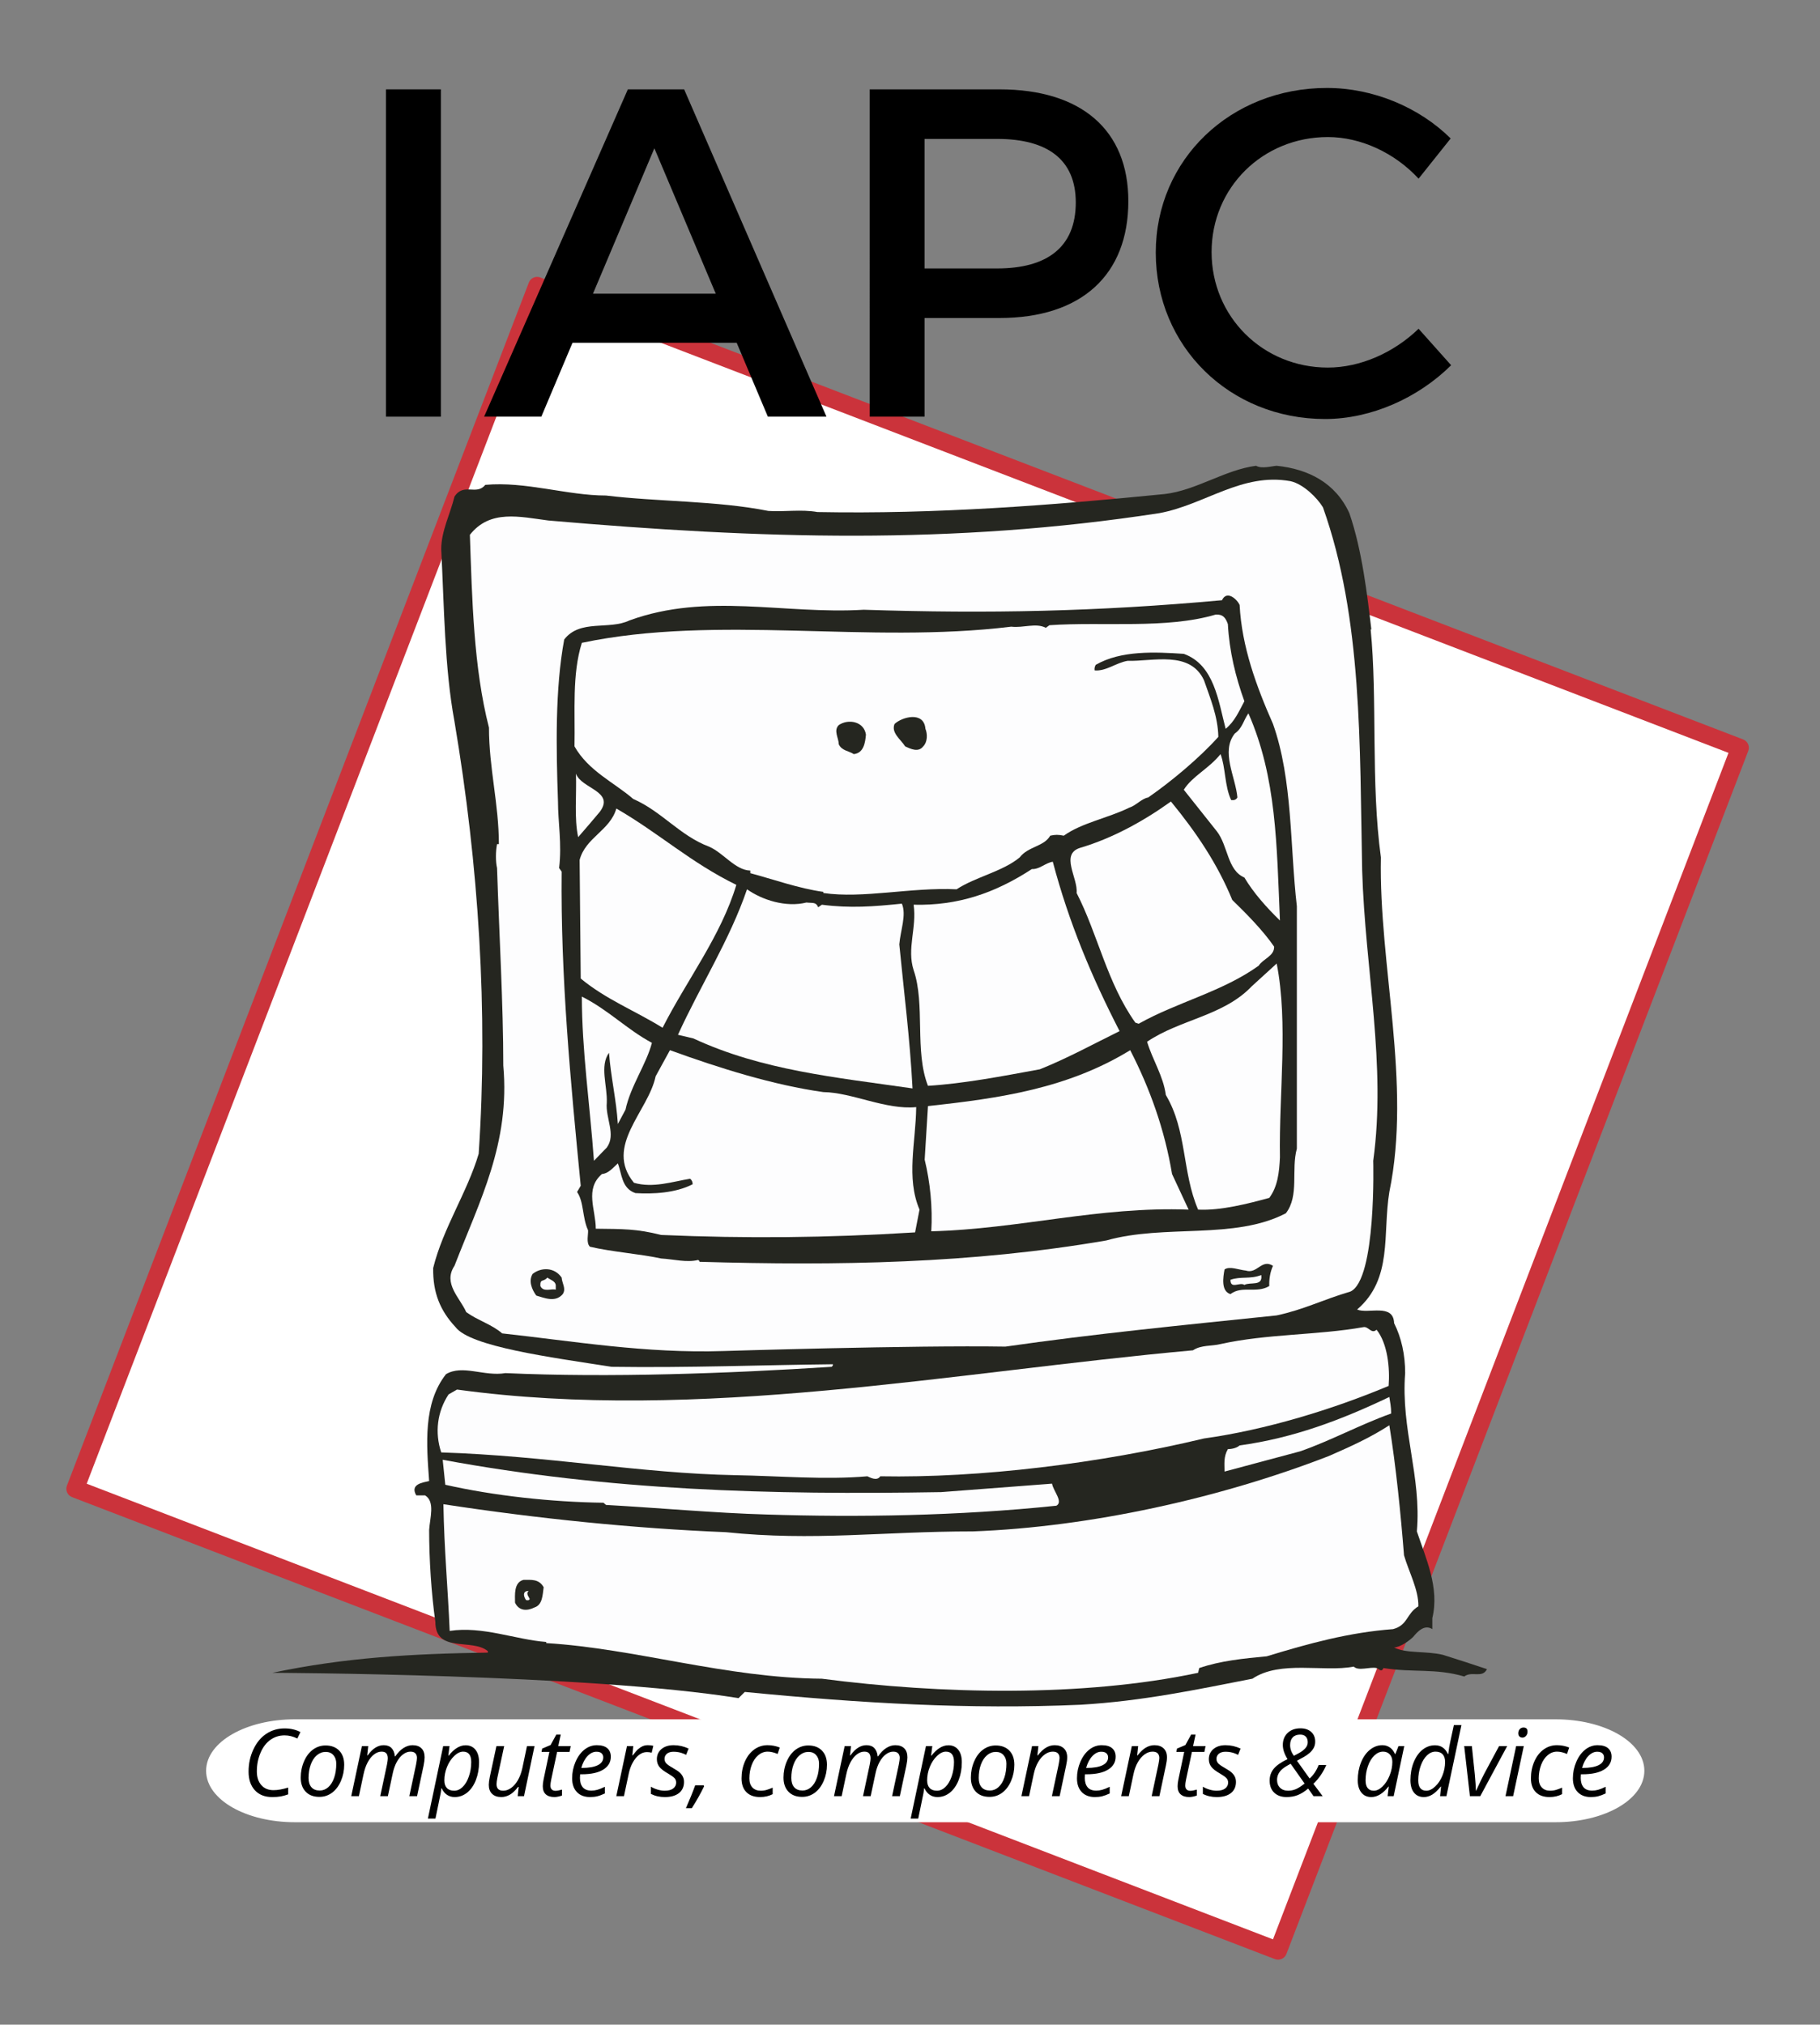<svg version="1.1" id="IAPCLogo_svg" xmlns="http://www.w3.org/2000/svg" xmlns:xlink="http://www.w3.org/1999/xlink" x="0px" y="0px" width="426.761px" height="474.647px" viewBox="0 0 426.761 474.647" enable-background="new 0 0 426.761 474.647" xml:space="preserve">

    <rect x="0" y="0" width="426.761" height="474.647" fill="#808080" stroke="none"/>

    <g id="IAPC_Logo_1_">

        <g id="backdrop">
            <polygon id="background" fill="#FFFFFF" points="125.951,66.987 407.993,175.294 299.691,457.337 17.637,349.029 "></polygon>
        </g>


        <g id="Red_Line">
            <defs style="fill: rgb(203, 51, 59);">
                <rect id="SVGID_1_" x="-76.381" y="-125.099" width="622" height="671.032"></rect>
            </defs>
            <clipPath id="SVGID_2_" style="fill: rgb(203, 51, 59);">k
                <use xlink:href="#SVGID_1_" overflow="visible"></use>
            </clipPath>

            <path clip-path="url(#SVGID_2_)" fill="#CB333B" d="M299.691,459.421c-0.254,0-0.507-0.047-0.746-0.139L16.891,350.975
                c-0.515-0.198-0.931-0.593-1.155-1.097c-0.226-0.506-0.242-1.079-0.043-1.594L124.006,66.24c0.411-1.074,1.618-1.61,2.692-1.198
                L408.739,173.35c1.076,0.412,1.612,1.619,1.2,2.693L301.636,458.085c-0.195,0.516-0.592,0.932-1.099,1.156
                C300.27,459.36,299.98,459.421,299.691,459.421 M20.33,347.833l278.165,106.815l106.808-278.153L127.148,69.678L20.33,347.833z" style="fill: rgb(203, 51, 59);"></path>
        </g>


        <g id="slogan">

            <g id="slogan_background">
                <path fill="#FFFFFF" d="M384.952,415.13c0,6.322-9.013,11.437-20.165,11.437H69.123c-11.131,0-20.17-5.115-20.17-11.437
                    c0-6.323,9.039-11.439,20.17-11.439h295.665C375.939,403.691,384.952,408.807,384.952,415.13"></path>
                <path fill="none" stroke="#FFFFFF" stroke-width="1.247" d="M384.952,415.13c0,6.322-9.013,11.437-20.165,11.437H69.123
                    c-11.131,0-20.17-5.115-20.17-11.437c0-6.323,9.039-11.439,20.17-11.439h295.665C375.939,403.691,384.952,408.807,384.952,415.13z"></path>
            </g>


            <g id="slogan_text">
                <path d="M66.737,406.831c-1.238,0-2.346,0.347-3.324,1.039c-0.979,0.691-1.754,1.707-2.327,3.045s-0.859,2.796-0.859,4.373
                    c0,1.334,0.347,2.399,1.041,3.195c0.693,0.795,1.649,1.194,2.865,1.194c0.989,0,2.135-0.203,3.437-0.611v1.596
                    c-0.612,0.221-1.195,0.383-1.75,0.482c-0.555,0.1-1.224,0.148-2.006,0.148c-1.722,0-3.074-0.533-4.056-1.6
                    c-0.982-1.067-1.473-2.521-1.473-4.362c0-1.863,0.375-3.595,1.125-5.197c0.751-1.603,1.759-2.824,3.026-3.666
                    c1.266-0.843,2.7-1.264,4.301-1.264c1.402,0,2.64,0.286,3.714,0.856l-0.736,1.51C68.733,407.077,67.741,406.831,66.737,406.831z"></path>
                <path d="M76.332,409.197c1.352,0,2.419,0.401,3.202,1.204s1.174,1.907,1.174,3.313c0,1.341-0.256,2.608-0.769,3.8
                    c-0.512,1.192-1.206,2.112-2.081,2.762c-0.875,0.648-1.864,0.973-2.967,0.973c-1.366,0-2.437-0.402-3.212-1.209
                    s-1.163-1.909-1.163-3.307c0-1.356,0.26-2.632,0.779-3.827c0.519-1.195,1.22-2.112,2.102-2.751S75.258,409.197,76.332,409.197z
                        M78.851,413.467c0-0.82-0.222-1.485-0.667-1.996c-0.445-0.51-1.047-0.766-1.809-0.766c-0.776,0-1.471,0.265-2.087,0.793
                    c-0.615,0.527-1.092,1.261-1.43,2.199c-0.338,0.938-0.507,1.982-0.507,3.131c0,0.936,0.226,1.658,0.678,2.168
                    c0.452,0.51,1.101,0.766,1.948,0.766c0.74,0,1.405-0.262,1.996-0.781c0.59-0.522,1.051-1.262,1.382-2.222
                    S78.851,414.703,78.851,413.467z"></path>
                <path d="M89.161,421.079l1.579-7.408c0.128-0.671,0.192-1.152,0.192-1.445c0-0.5-0.11-0.889-0.331-1.167s-0.598-0.417-1.131-0.417
                    c-0.598,0-1.179,0.214-1.745,0.642c-0.566,0.429-1.064,1.04-1.494,1.836c-0.431,0.796-0.763,1.754-0.998,2.874l-1.078,5.085h-1.793
                    l2.497-11.733h1.483l-0.235,2.173h0.107c0.619-0.849,1.236-1.459,1.852-1.83s1.25-0.557,1.905-0.557
                    c0.804,0,1.423,0.232,1.857,0.696c0.434,0.464,0.69,1.109,0.769,1.938h0.085c0.612-0.893,1.263-1.555,1.953-1.986
                    s1.388-0.647,2.092-0.647c0.904,0,1.603,0.243,2.097,0.728c0.495,0.485,0.742,1.192,0.742,2.12c0,0.485-0.078,1.12-0.235,1.905
                    l-1.537,7.194H95.98l1.58-7.408c0.142-0.742,0.213-1.264,0.213-1.563c0-0.442-0.123-0.797-0.368-1.064s-0.631-0.401-1.158-0.401
                    c-0.577,0-1.146,0.207-1.708,0.62c-0.563,0.414-1.055,1.001-1.479,1.762c-0.423,0.76-0.745,1.66-0.966,2.702l-1.142,5.353H89.161z"></path>
                <path d="M106.609,421.292c-0.69,0-1.295-0.178-1.814-0.535c-0.519-0.355-0.921-0.855-1.206-1.498h-0.107l-0.042,0.406
                    c-0.021,0.18-0.059,0.43-0.112,0.75s-0.461,2.297-1.222,5.93h-1.771l3.586-16.999h1.483l-0.277,2.237h0.085
                    c1.273-1.62,2.597-2.43,3.97-2.43c0.975,0,1.743,0.348,2.305,1.044c0.562,0.695,0.843,1.672,0.843,2.928
                    c0,1.513-0.246,2.9-0.737,4.164c-0.491,1.263-1.17,2.247-2.038,2.95C108.687,420.94,107.705,421.292,106.609,421.292z
                        M108.595,410.642c-0.683,0-1.379,0.339-2.087,1.017s-1.27,1.53-1.686,2.559c-0.416,1.027-0.625,2.08-0.625,3.157
                    c0,0.785,0.198,1.386,0.592,1.804c0.395,0.418,0.966,0.627,1.713,0.627c0.704,0,1.36-0.289,1.969-0.867
                    c0.608-0.579,1.098-1.401,1.468-2.468c0.37-1.066,0.555-2.199,0.555-3.398C110.494,411.452,109.861,410.642,108.595,410.642z"></path>
                <path d="M118.221,409.346l-1.601,7.439c-0.128,0.636-0.192,1.132-0.192,1.488c0,1.02,0.523,1.532,1.569,1.532
                    c0.626,0,1.241-0.215,1.846-0.643c0.604-0.43,1.138-1.042,1.601-1.841c0.462-0.8,0.815-1.763,1.057-2.891l1.067-5.085h1.771
                    l-2.465,11.733h-1.483l0.235-2.174h-0.128c-0.698,0.893-1.363,1.514-1.996,1.863s-1.288,0.523-1.963,0.523
                    c-0.911,0-1.626-0.248-2.146-0.744c-0.519-0.494-0.779-1.203-0.779-2.124c0-0.442,0.078-1.057,0.235-1.842l1.558-7.236H118.221z"></path>
                <path d="M130.239,419.827c0.391,0,0.903-0.094,1.537-0.279v1.381c-0.242,0.1-0.541,0.186-0.896,0.258
                    c-0.356,0.07-0.64,0.105-0.854,0.105c-0.889,0-1.57-0.211-2.043-0.637c-0.473-0.424-0.71-1.057-0.71-1.9
                    c0-0.47,0.064-1.005,0.192-1.605l1.355-6.444h-1.836l0.149-0.781l1.975-0.835l1.334-2.44h1.046l-0.587,2.697h2.924l-0.278,1.359
                    h-2.914l-1.376,6.466c-0.128,0.621-0.192,1.092-0.192,1.413c0,0.399,0.103,0.706,0.31,0.92S129.869,419.827,130.239,419.827z"></path>
                <path d="M138.36,421.292c-1.31,0-2.337-0.389-3.084-1.166s-1.121-1.855-1.121-3.233c0-1.342,0.265-2.628,0.795-3.859
                    c0.53-1.23,1.233-2.188,2.108-2.874c0.875-0.685,1.839-1.027,2.892-1.027c1.089,0,1.907,0.237,2.455,0.712
                    c0.547,0.475,0.822,1.137,0.822,1.985c0,1.285-0.591,2.293-1.772,3.024s-2.871,1.097-5.069,1.097h-0.352l-0.043,0.856
                    c0,0.936,0.219,1.665,0.657,2.19c0.438,0.523,1.115,0.787,2.033,0.787c0.448,0,0.909-0.064,1.382-0.193s1.062-0.363,1.766-0.707
                    v1.563c-0.669,0.314-1.259,0.535-1.771,0.658C139.545,421.229,138.979,421.292,138.36,421.292z M139.844,410.664
                    c-0.733,0-1.421,0.335-2.065,1.006c-0.644,0.671-1.136,1.603-1.478,2.794h0.128c1.622,0,2.865-0.213,3.73-0.637
                    c0.864-0.425,1.296-1.04,1.296-1.847c0-0.378-0.13-0.692-0.39-0.942S140.398,410.664,139.844,410.664z"></path>
                <path d="M151.914,409.132c0.491,0,0.917,0.05,1.28,0.149l-0.384,1.606c-0.377-0.093-0.751-0.14-1.121-0.14
                    c-0.648,0-1.254,0.214-1.82,0.643c-0.566,0.428-1.06,1.022-1.483,1.782s-0.735,1.604-0.934,2.531l-1.142,5.375h-1.793l2.497-11.733
                    h1.483l-0.235,2.173h0.107c0.512-0.678,0.936-1.164,1.27-1.461c0.334-0.296,0.685-0.524,1.051-0.685
                    C151.058,409.212,151.466,409.132,151.914,409.132z"></path>
                <path d="M160.388,417.75c0,1.113-0.393,1.982-1.179,2.607s-1.895,0.936-3.325,0.936c-1.202,0-2.288-0.246-3.255-0.738v-1.691
                    c0.498,0.301,1.035,0.531,1.611,0.695c0.577,0.166,1.11,0.248,1.601,0.248c0.896,0,1.572-0.18,2.028-0.535
                    c0.455-0.357,0.683-0.815,0.683-1.372c0-0.406-0.125-0.749-0.374-1.027c-0.25-0.278-0.787-0.66-1.612-1.146
                    c-0.925-0.521-1.58-1.031-1.964-1.53c-0.384-0.5-0.576-1.092-0.576-1.777c0-0.984,0.359-1.778,1.078-2.382
                    c0.718-0.603,1.665-0.904,2.839-0.904c1.216,0,2.391,0.264,3.522,0.792l-0.577,1.467l-0.598-0.268
                    c-0.719-0.307-1.501-0.46-2.348-0.46c-0.662,0-1.181,0.154-1.558,0.465c-0.377,0.311-0.566,0.712-0.566,1.204
                    c0,0.4,0.126,0.743,0.379,1.028s0.774,0.652,1.563,1.103c0.761,0.428,1.308,0.796,1.638,1.103c0.331,0.307,0.578,0.637,0.742,0.99
                    S160.388,417.307,160.388,417.75z"></path>
                <path d="M165.009,418.531l0.085,0.246c-0.804,1.678-1.765,3.387-2.881,5.129h-1.377c0.896-2.041,1.623-3.832,2.177-5.375H165.009z"></path>
                <path d="M178.232,421.292c-1.38,0-2.451-0.381-3.212-1.145c-0.762-0.764-1.142-1.841-1.142-3.233c0-1.427,0.263-2.744,0.79-3.95
                    c0.527-1.206,1.254-2.146,2.183-2.82c0.929-0.675,1.973-1.012,3.132-1.012c0.975,0,1.928,0.182,2.86,0.546l-0.501,1.51
                    c-0.854-0.364-1.633-0.546-2.337-0.546c-0.797,0-1.524,0.272-2.183,0.818s-1.174,1.306-1.547,2.28
                    c-0.374,0.974-0.561,2.032-0.561,3.174c0,0.913,0.237,1.624,0.71,2.129c0.473,0.508,1.126,0.762,1.958,0.762
                    c0.512,0,0.996-0.072,1.451-0.215c0.456-0.143,0.904-0.311,1.345-0.504v1.531C180.295,421.067,179.313,421.292,178.232,421.292z"></path>
                <path d="M189.534,409.197c1.352,0,2.419,0.401,3.202,1.204s1.174,1.907,1.174,3.313c0,1.341-0.256,2.608-0.769,3.8
                    c-0.512,1.192-1.206,2.112-2.081,2.762c-0.875,0.648-1.864,0.973-2.967,0.973c-1.366,0-2.437-0.402-3.212-1.209
                    s-1.163-1.909-1.163-3.307c0-1.356,0.26-2.632,0.779-3.827c0.519-1.195,1.22-2.112,2.102-2.751S188.46,409.197,189.534,409.197z
                        M192.053,413.467c0-0.82-0.222-1.485-0.667-1.996c-0.445-0.51-1.047-0.766-1.809-0.766c-0.776,0-1.471,0.265-2.087,0.793
                    c-0.615,0.527-1.092,1.261-1.43,2.199c-0.338,0.938-0.507,1.982-0.507,3.131c0,0.936,0.226,1.658,0.678,2.168
                    c0.452,0.51,1.101,0.766,1.948,0.766c0.74,0,1.405-0.262,1.996-0.781c0.59-0.522,1.051-1.262,1.382-2.222
                    S192.053,414.703,192.053,413.467z"></path>
                <path d="M202.363,421.079l1.579-7.408c0.128-0.671,0.192-1.152,0.192-1.445c0-0.5-0.11-0.889-0.331-1.167s-0.598-0.417-1.131-0.417
                    c-0.598,0-1.179,0.214-1.745,0.642c-0.566,0.429-1.064,1.04-1.494,1.836c-0.431,0.796-0.763,1.754-0.998,2.874l-1.078,5.085h-1.793
                    l2.497-11.733h1.483l-0.235,2.173h0.107c0.619-0.849,1.236-1.459,1.852-1.83s1.25-0.557,1.905-0.557
                    c0.804,0,1.423,0.232,1.857,0.696c0.434,0.464,0.69,1.109,0.769,1.938h0.085c0.612-0.893,1.263-1.555,1.953-1.986
                    s1.388-0.647,2.092-0.647c0.904,0,1.603,0.243,2.097,0.728c0.495,0.485,0.742,1.192,0.742,2.12c0,0.485-0.078,1.12-0.235,1.905
                    l-1.537,7.194h-1.814l1.58-7.408c0.142-0.742,0.213-1.264,0.213-1.563c0-0.442-0.123-0.797-0.368-1.064s-0.631-0.401-1.158-0.401
                    c-0.577,0-1.146,0.207-1.708,0.62c-0.563,0.414-1.055,1.001-1.479,1.762c-0.423,0.76-0.745,1.66-0.966,2.702l-1.142,5.353H202.363z"></path>
                <path d="M219.812,421.292c-0.69,0-1.295-0.178-1.814-0.535c-0.519-0.355-0.921-0.855-1.206-1.498h-0.107l-0.042,0.406
                    c-0.021,0.18-0.059,0.43-0.112,0.75s-0.461,2.297-1.222,5.93h-1.771l3.586-16.999h1.483l-0.277,2.237h0.085
                    c1.273-1.62,2.597-2.43,3.97-2.43c0.975,0,1.743,0.348,2.305,1.044c0.562,0.695,0.843,1.672,0.843,2.928
                    c0,1.513-0.246,2.9-0.737,4.164c-0.491,1.263-1.17,2.247-2.038,2.95C221.889,420.94,220.907,421.292,219.812,421.292z
                        M221.797,410.642c-0.683,0-1.379,0.339-2.087,1.017s-1.27,1.53-1.686,2.559c-0.416,1.027-0.625,2.08-0.625,3.157
                    c0,0.785,0.198,1.386,0.592,1.804c0.395,0.418,0.966,0.627,1.713,0.627c0.704,0,1.36-0.289,1.969-0.867
                    c0.608-0.579,1.098-1.401,1.468-2.468c0.37-1.066,0.555-2.199,0.555-3.398C223.696,411.452,223.063,410.642,221.797,410.642z"></path>
                <path d="M233.473,409.197c1.352,0,2.419,0.401,3.202,1.204c0.782,0.803,1.174,1.907,1.174,3.313c0,1.341-0.257,2.608-0.769,3.8
                    c-0.513,1.192-1.206,2.112-2.081,2.762c-0.875,0.648-1.864,0.973-2.967,0.973c-1.366,0-2.437-0.402-3.212-1.209
                    s-1.163-1.909-1.163-3.307c0-1.356,0.26-2.632,0.779-3.827c0.519-1.195,1.22-2.112,2.102-2.751S232.398,409.197,233.473,409.197z
                        M235.991,413.467c0-0.82-0.223-1.485-0.667-1.996c-0.445-0.51-1.047-0.766-1.809-0.766c-0.776,0-1.471,0.265-2.087,0.793
                    c-0.615,0.527-1.092,1.261-1.43,2.199c-0.338,0.938-0.507,1.982-0.507,3.131c0,0.936,0.226,1.658,0.678,2.168
                    c0.452,0.51,1.101,0.766,1.948,0.766c0.74,0,1.405-0.262,1.996-0.781c0.59-0.522,1.051-1.262,1.382-2.222
                    S235.991,414.703,235.991,413.467z"></path>
                <path d="M246.653,421.079l1.579-7.408c0.143-0.742,0.214-1.256,0.214-1.542c0-0.449-0.127-0.81-0.379-1.081
                    c-0.253-0.271-0.656-0.406-1.211-0.406c-0.634,0-1.251,0.214-1.853,0.642c-0.601,0.429-1.131,1.039-1.59,1.831
                    s-0.806,1.752-1.04,2.879l-1.078,5.085h-1.793L242,409.346h1.483l-0.234,2.173h0.106c0.683-0.87,1.343-1.485,1.979-1.846
                    s1.297-0.541,1.979-0.541c0.904,0,1.617,0.248,2.141,0.744c0.522,0.496,0.784,1.189,0.784,2.082c0,0.563-0.082,1.206-0.245,1.927
                    l-1.526,7.194H246.653z"></path>
                <path d="M256.738,421.292c-1.31,0-2.338-0.389-3.085-1.166s-1.12-1.855-1.12-3.233c0-1.342,0.265-2.628,0.795-3.859
                    c0.53-1.23,1.232-2.188,2.108-2.874c0.875-0.685,1.839-1.027,2.892-1.027c1.089,0,1.907,0.237,2.455,0.712s0.821,1.137,0.821,1.985
                    c0,1.285-0.591,2.293-1.771,3.024s-2.871,1.097-5.069,1.097h-0.353l-0.042,0.856c0,0.936,0.219,1.665,0.656,2.19
                    c0.438,0.523,1.115,0.787,2.033,0.787c0.448,0,0.908-0.064,1.382-0.193c0.473-0.129,1.062-0.363,1.767-0.707v1.563
                    c-0.669,0.314-1.26,0.535-1.772,0.658C257.923,421.229,257.357,421.292,256.738,421.292z M258.222,410.664
                    c-0.733,0-1.421,0.335-2.065,1.006c-0.644,0.671-1.137,1.603-1.478,2.794h0.128c1.622,0,2.865-0.213,3.729-0.637
                    c0.865-0.425,1.297-1.04,1.297-1.847c0-0.378-0.13-0.692-0.39-0.942S258.776,410.664,258.222,410.664z"></path>
                <path d="M270.047,421.079l1.579-7.408c0.143-0.742,0.214-1.256,0.214-1.542c0-0.449-0.127-0.81-0.379-1.081
                    c-0.253-0.271-0.656-0.406-1.211-0.406c-0.634,0-1.251,0.214-1.853,0.642c-0.601,0.429-1.131,1.039-1.59,1.831
                    s-0.806,1.752-1.04,2.879l-1.078,5.085h-1.793l2.497-11.733h1.483l-0.234,2.173h0.106c0.683-0.87,1.343-1.485,1.979-1.846
                    s1.297-0.541,1.979-0.541c0.904,0,1.617,0.248,2.141,0.744c0.522,0.496,0.784,1.189,0.784,2.082c0,0.563-0.082,1.206-0.245,1.927
                    l-1.526,7.194H270.047z"></path>
                <path d="M279.098,419.827c0.391,0,0.903-0.094,1.536-0.279v1.381c-0.241,0.1-0.54,0.186-0.896,0.258
                    c-0.355,0.07-0.64,0.105-0.854,0.105c-0.89,0-1.57-0.211-2.044-0.637c-0.473-0.424-0.709-1.057-0.709-1.9
                    c0-0.47,0.063-1.005,0.191-1.605l1.355-6.444h-1.835l0.149-0.781l1.974-0.835l1.334-2.44h1.046l-0.587,2.697h2.925l-0.277,1.359
                    h-2.914l-1.377,6.466c-0.128,0.621-0.191,1.092-0.191,1.413c0,0.399,0.103,0.706,0.31,0.92
                    C278.439,419.72,278.728,419.827,279.098,419.827z"></path>
                <path d="M289.812,417.75c0,1.113-0.393,1.982-1.179,2.607s-1.895,0.936-3.324,0.936c-1.203,0-2.288-0.246-3.256-0.738v-1.691
                    c0.498,0.301,1.035,0.531,1.612,0.695c0.576,0.166,1.109,0.248,1.601,0.248c0.896,0,1.572-0.18,2.027-0.535
                    c0.456-0.357,0.684-0.815,0.684-1.372c0-0.406-0.125-0.749-0.374-1.027s-0.786-0.66-1.611-1.146
                    c-0.925-0.521-1.579-1.031-1.964-1.53c-0.384-0.5-0.576-1.092-0.576-1.777c0-0.984,0.359-1.778,1.078-2.382
                    c0.719-0.603,1.665-0.904,2.839-0.904c1.217,0,2.391,0.264,3.521,0.792l-0.576,1.467l-0.598-0.268
                    c-0.719-0.307-1.501-0.46-2.348-0.46c-0.662,0-1.182,0.154-1.559,0.465s-0.565,0.712-0.565,1.204c0,0.4,0.126,0.743,0.379,1.028
                    s0.773,0.652,1.563,1.103c0.762,0.428,1.308,0.796,1.639,1.103c0.33,0.307,0.577,0.637,0.741,0.99S289.812,417.307,289.812,417.75z"></path>
                <path d="M297.709,417.417c0-1.056,0.32-1.975,0.961-2.756c0.641-0.782,1.718-1.536,3.233-2.265
                    c-0.732-1.177-1.099-2.28-1.099-3.308c0-1.17,0.377-2.114,1.131-2.831c0.754-0.718,1.754-1.076,2.999-1.076
                    c1.06,0,1.901,0.282,2.524,0.846c0.622,0.564,0.934,1.32,0.934,2.27c0,0.557-0.116,1.046-0.347,1.467
                    c-0.231,0.421-0.543,0.807-0.935,1.156c-0.391,0.35-0.845,0.671-1.36,0.963c-0.516,0.293-1.062,0.589-1.639,0.889l2.968,4.164
                    c0.903-0.785,1.611-1.838,2.123-3.158h1.793c-0.719,1.685-1.726,3.154-3.02,4.41l2.166,2.891h-2.146l-1.248-1.777
                    c-0.854,0.713-1.672,1.225-2.455,1.531c-0.782,0.307-1.661,0.459-2.636,0.459c-1.195,0-2.152-0.342-2.871-1.027
                    S297.709,418.631,297.709,417.417z M302.031,419.806c0.619,0,1.217-0.119,1.793-0.354c0.576-0.236,1.271-0.678,2.081-1.328
                    l-3.266-4.636c-0.91,0.479-1.565,0.893-1.964,1.242s-0.702,0.733-0.912,1.15c-0.21,0.418-0.314,0.887-0.314,1.408
                    c0,0.756,0.236,1.364,0.709,1.825C300.632,419.575,301.256,419.806,302.031,419.806z M304.87,406.649
                    c-0.747,0-1.327,0.214-1.739,0.643c-0.413,0.428-0.619,1.034-0.619,1.819c0,0.856,0.292,1.695,0.875,2.516
                    c0.989-0.507,1.669-0.899,2.039-1.178c0.369-0.278,0.665-0.581,0.886-0.909c0.22-0.328,0.33-0.7,0.33-1.113
                    c0-0.55-0.15-0.983-0.453-1.301S305.446,406.649,304.87,406.649z"></path>
                <path d="M324.145,409.132c0.655,0,1.238,0.177,1.751,0.53c0.512,0.353,0.91,0.861,1.195,1.525h0.117l0.715-1.842h1.355
                    l-2.486,11.733h-1.42l0.277-2.238h-0.085c-1.273,1.635-2.615,2.451-4.023,2.451c-0.989,0-1.765-0.352-2.327-1.059
                    c-0.562-0.707-0.843-1.674-0.843-2.902c0-1.483,0.253-2.861,0.758-4.132c0.505-1.27,1.202-2.266,2.092-2.986
                    S323.085,409.132,324.145,409.132z M322.117,419.806c0.69,0,1.377-0.33,2.06-0.99c0.684-0.661,1.238-1.521,1.665-2.581
                    s0.641-2.121,0.641-3.185c0-0.735-0.199-1.32-0.598-1.756c-0.398-0.435-0.922-0.652-1.569-0.652c-0.74,0-1.429,0.307-2.064,0.92
                    c-0.638,0.614-1.137,1.445-1.5,2.494c-0.363,1.05-0.544,2.155-0.544,3.318c0,0.813,0.167,1.421,0.501,1.826
                    C321.043,419.603,321.513,419.806,322.117,419.806z"></path>
                <path d="M336.493,409.154c1.381,0,2.38,0.678,2.999,2.034h0.107c0.12-1.106,0.28-2.084,0.479-2.934l0.833-3.832h1.771
                    l-3.522,16.657h-1.483l0.235-2.238h-0.086c-0.719,0.893-1.391,1.523-2.017,1.895s-1.273,0.557-1.942,0.557
                    c-0.989,0-1.761-0.35-2.316-1.049c-0.555-0.699-0.832-1.669-0.832-2.912c0-1.526,0.256-2.926,0.769-4.195
                    c0.512-1.271,1.204-2.252,2.075-2.944C334.436,409.5,335.412,409.154,336.493,409.154z M334.466,419.806
                    c0.669,0,1.358-0.334,2.07-1.002c0.712-0.667,1.275-1.52,1.691-2.558s0.625-2.097,0.625-3.174c0-0.792-0.192-1.396-0.577-1.81
                    c-0.384-0.413-0.942-0.62-1.675-0.62c-0.719,0-1.386,0.294-2.001,0.883c-0.616,0.589-1.11,1.417-1.484,2.483
                    c-0.373,1.067-0.56,2.189-0.56,3.366C332.556,418.995,333.192,419.806,334.466,419.806z"></path>
                <path d="M344.668,421.079l-1.334-11.733h1.793l0.683,6.563c0.171,1.841,0.257,3.133,0.257,3.875h0.063
                    c0.903-1.963,1.541-3.287,1.91-3.972l3.469-6.466h1.9l-6.308,11.733H344.668z"></path>
                <path d="M354.808,421.079h-1.793l2.497-11.733h1.793L354.808,421.079z M356.014,406.349c0-0.399,0.113-0.726,0.341-0.979
                    c0.229-0.253,0.523-0.38,0.886-0.38c0.627,0,0.939,0.321,0.939,0.963c0,0.393-0.119,0.725-0.357,0.996s-0.514,0.406-0.827,0.406
                    c-0.284,0-0.52-0.087-0.704-0.262C356.105,406.918,356.014,406.67,356.014,406.349z"></path>
                <path d="M363.335,421.292c-1.381,0-2.451-0.381-3.213-1.145c-0.761-0.764-1.142-1.841-1.142-3.233c0-1.427,0.263-2.744,0.79-3.95
                    c0.526-1.206,1.254-2.146,2.183-2.82c0.928-0.675,1.973-1.012,3.132-1.012c0.975,0,1.928,0.182,2.86,0.546l-0.502,1.51
                    c-0.854-0.364-1.633-0.546-2.337-0.546c-0.797,0-1.524,0.272-2.183,0.818s-1.174,1.306-1.548,2.28
                    c-0.373,0.974-0.56,2.032-0.56,3.174c0,0.913,0.236,1.624,0.709,2.129c0.474,0.508,1.126,0.762,1.959,0.762
                    c0.512,0,0.996-0.072,1.451-0.215s0.903-0.311,1.345-0.504v1.531C365.398,421.067,364.416,421.292,363.335,421.292z"></path>
                <path d="M373.025,421.292c-1.31,0-2.338-0.389-3.085-1.166s-1.12-1.855-1.12-3.233c0-1.342,0.265-2.628,0.795-3.859
                    c0.53-1.23,1.232-2.188,2.108-2.874c0.875-0.685,1.839-1.027,2.892-1.027c1.089,0,1.907,0.237,2.455,0.712s0.821,1.137,0.821,1.985
                    c0,1.285-0.591,2.293-1.771,3.024s-2.871,1.097-5.069,1.097h-0.353l-0.042,0.856c0,0.936,0.219,1.665,0.656,2.19
                    c0.438,0.523,1.115,0.787,2.033,0.787c0.448,0,0.908-0.064,1.382-0.193c0.473-0.129,1.062-0.363,1.767-0.707v1.563
                    c-0.669,0.314-1.26,0.535-1.772,0.658C374.21,421.229,373.645,421.292,373.025,421.292z M374.509,410.664
                    c-0.733,0-1.421,0.335-2.065,1.006c-0.644,0.671-1.137,1.603-1.478,2.794h0.128c1.622,0,2.865-0.213,3.729-0.637
                    c0.865-0.425,1.297-1.04,1.297-1.847c0-0.378-0.13-0.692-0.39-0.942S375.063,410.664,374.509,410.664z"></path>
            </g>
        </g>


        <g id="Base_Logo">
            <defs>
                <rect id="SVGID_3_" x="-76.381" y="-125.099" width="622" height="671.032"></rect>
            </defs>
            <clipPath id="SVGID_4_">
                <use xlink:href="#SVGID_3_" overflow="visible"></use>
            </clipPath>

            <path clip-path="url(#SVGID_4_)" fill="#252620" d="M299.361,109.193c7.398,0.773,13.778,3.965,17.04,11.108
                c3.006,8.699,4.222,19.373,5.163,27.299l-0.171-0.085c1.628,16.364,0,35.997,2.408,53.482c-0.52,25.227,7.233,52.951,1.978,78.443
                c-1.626,9.904,0.872,20.327-7.556,27.558c2.569,1.115,8.512-1.55,8.673,3.192c1.722,3.438,2.59,7.404,2.59,11.715
                c-1.037,13.167,3.867,24.188,2.747,37.106c2.078,6.278,5.347,13.178,3.625,20.327v2.584c-1.895-1.213-3.536,0.679-4.478,1.807
                c-0.946,0.951-3.012,2.412-4.484,2.503c2.934,1.457,7.49,0.77,11.454,1.719c3.789,1.198,6.789,2.162,10.323,3.348
                c-1.111,2.248-3.534,0.354-5.327,1.731c-6.718-1.982-12.055-0.865-18.944-1.982c-0.511,1.117-1.02,0.177-1.621,0
                c-1.558-0.336-4.227,0.776-5.347-0.336c-7.062,1.363-17.218-1.563-23.761,2.835c-12.815,2.493-25.652,5.256-40.357,6.106
                c-26.082,1.133-51.39-0.34-78.674-3.005l-1.461,1.453c-35.196-5.677-109.31-5.937-109.31-5.937
                c17.128-3.61,32.882-4.476,50.525-4.736v-0.34c-3.694-3.104-12.312,0.601-12.312-6.892c-0.945-6.628-1.456-14.637-1.456-21.535
                c0.171-2.749,1.456-6.629-0.952-8.09h-2.062c-1.553-2.665,1.553-3.013,3.014-3.364c-0.611-8.521-1.461-18.162,3.954-25.052
                c3.875-2.327,8.953,0.6,13.943-0.251c24.531,1.112,52.411,0.073,76.517-1.478c0.086-0.165,0.346-0.339,0.262-0.599
                c-16.366,0.163-33.737,0.863-51.896,0.599c-14.384-2.233-33.138-4.736-36.581-9.297c-3.626-3.875-5.347-8.089-5.252-13.868
                c2.317-9.38,7.994-17.731,10.669-26.772c2.241-33.329,0-67.697-5.677-101.357c-2.33-12.58-2.408-26.787-3.106-40.398
                c0-4.218,2.157-8.351,3.106-12.305c2.151-3.362,5.16-0.172,7.223-2.76c9.467-0.862,19.198,2.499,28.313,2.499
                c12.053,1.466,25.99,1.204,38.046,3.609c3.614,0.262,7.751-0.42,11.535,0.262c27.797,0.52,54.487-1.546,81.425-4.218
                c7.398-0.862,14.116-5.688,21.426-6.629C295.831,109.966,298.158,109.283,299.361,109.193"></path>
            <path clip-path="url(#SVGID_4_)" fill="#FDFDFE" d="M310.205,118.923c9.303,26.095,8.602,55.805,9.202,85.169
                c0.699,23.341,5.691,45.473,2.593,68.036c0,0,0.781,27.812-5.342,30.655c-6.453,1.889-10.84,4.216-17.297,5.596
                c-22.378,2.322-42.693,4.306-63.61,7.314c-21.779-0.346-66.099,1.036-66.099,1.036c-18.25,0.601-35.281-2.322-51.898-4.135
                c-2.498-2.153-5.682-3.006-8.434-4.992c-1.462-3.36-5.516-6.713-2.753-10.849c5.937-15.328,13.076-28.761,11.447-46.939
                c0-14.293-0.955-30.48-1.465-46.325c-0.346-1.472-0.346-3.869,0-5.596h0.429c0-9.389-2.322-17.83-2.322-27.305
                c-3.615-14.114-3.954-30.135-4.476-45.206c4.736-6.023,11.702-4.225,18.416-3.357c49.832,4.307,94.507,5.765,143.229-1.723
                c10.755-1.98,19.356-9.565,30.8-7.493C305.65,113.501,308.827,116.68,310.205,118.923"></path>
            <path clip-path="url(#SVGID_4_)" fill="#252620" d="M290.671,141.826c0.511,9.825,3.953,19.126,7.828,27.897
                c4.648,13.099,3.956,28.685,5.593,42.723v56.834c-1.377,5.004,0.611,11.028-2.578,15.152c-12.056,6.295-28.404,2.499-42.094,6.374
                c-31.585,5.432-62.83,5.948-95.456,5.001c0.171-0.17-0.08-0.266-0.254-0.434c-2.659,0.685-5.758-0.172-8.693-0.341
                c-4.734-1.044-11.609-1.553-16.69-2.756c-0.942-0.947-0.341-2.932-0.441-3.879c-1.372-2.93-0.942-6.629-2.573-8.956l0.86-1.462
                c-2.402-24.546-4.73-49.091-4.475-73.634l-0.599-0.857c0.69-5.596-0.262-10.767-0.262-15.589
                c-0.434-12.661-0.696-26.342,1.461-37.978c3.706-4.824,10.504-2.159,15.321-4.481c18.242-6.616,36.145-1.366,54.913-2.492
                c29.348,0.948,54.655,0.43,84.004-2.235C287.654,138.297,290.06,140.452,290.671,141.826"></path>
            <path clip-path="url(#SVGID_4_)" fill="#FDFDFE" d="M287.916,146.309c0.341,6.365,1.814,12.397,3.87,18.085
                c-1.207,2.234-2.249,4.739-4.392,6.462c-1.711-6.555-2.672-14.99-9.812-17.574c-6.708-0.433-14.72-0.857-20.657,2.584
                c-0.168,0.348-0.339,0.687-0.258,1.295c2.661,0.256,5.076-1.815,7.739-2.238c5.862,0.17,14.644-2.498,17.913,4.558
                c1.459,4.228,3.262,8.446,3.363,13.265c-4.315,4.82-10.858,10.336-16.451,14.209c-1.551,0.262-2.833,1.892-4.476,2.406
                c-4.906,2.414-11.1,3.531-15.315,6.552c-1.294-0.261-1.986-0.261-3.177,0c-1.478,2.583-5.177,2.495-7.151,5.084
                c-4.043,3.349-10.333,4.56-14.807,7.486c-10.755-0.511-21.948,2.242-31.25,0.864v-0.262c-5.668-0.774-11.96-3.008-17.122-4.385
                v-0.608c-3.535-0.092-6.282-4.137-9.642-5.596c-6.884-2.583-11.1-8.267-17.813-11.197c-4.481-3.876-10.493-6.541-13.767-12.32
                c0.17-8.261-0.607-16.88,1.723-24.28c32.008-6.714,66.955,0.349,100.692-3.787c2.838,0.344,5.773-0.951,8.096,0.265l0.86-0.606
                c12.652-0.87,27.365,0.945,38.989-2.496C286.796,143.985,287.395,144.85,287.916,146.309"></path>
            <path clip-path="url(#SVGID_4_)" fill="#FDFDFE" d="M300.126,215.799c-3.099-3.008-6.181-6.452-8.34-10.076
                c-4.04-1.723-3.789-7.406-6.464-10.842l-7.739-9.735c1.978-3.183,5.853-4.913,8.612-8.354c1.199,3.102,0.939,7.495,2.492,10.767
                c0.611,0.081,1.111,0,1.464-0.604c-0.422-4.82-3.956-10.766-0.614-14.987c1.818-1.284,2.073-3.188,3.196-4.737
                C299.361,182.309,299.361,198.146,300.126,215.799"></path>
            <path clip-path="url(#SVGID_4_)" fill="#252620" d="M216.997,170.856c0.509,1.202,0.509,3.095-0.522,4.122
                c-1.122,1.473-2.924,0.605-4.224,0c-1.027-1.629-3.346-3.175-2.494-5.255C211.475,168.098,216.646,166.628,216.997,170.856"></path>
            <path clip-path="url(#SVGID_4_)" fill="#252620" d="M203.049,172.234c-0.176,1.894-0.517,4.296-2.844,4.558
                c-1.201-0.778-2.833-0.778-3.534-2.324c0-1.462-1.282-3.179,0-4.479C198.925,168.44,202.613,169.133,203.049,172.234"></path>
            <path clip-path="url(#SVGID_4_)" fill="#FDFDFE" d="M140.65,190.315c-1.719,2.071-3.366,3.955-5.078,5.939
                c-0.956-4.39-0.346-9.812-0.522-14.894C136.262,184.894,144.26,185.48,140.65,190.315"></path>
            <path clip-path="url(#SVGID_4_)" fill="#FDFDFE" d="M274.563,187.9c5.943,7.235,10.931,14.641,14.384,23.078
                c3.276,3.191,7.142,7.067,9.813,10.942c0.08,2.229-2.588,2.837-3.619,4.474c-8.518,6.113-19.1,8.526-28.141,13.608l-0.78-0.262
                c-6.629-9.303-8.775-20.664-13.772-30.394c0.354-3.534-3.956-9.125,0.869-10.597C260.882,196.516,268.201,192.469,274.563,187.9"></path>
            <path clip-path="url(#SVGID_4_)" fill="#FDFDFE" d="M172.659,207.443c-3.607,11.981-11.608,22.311-17.296,33.5
                c-6.373-3.96-13.26-6.626-19.19-11.538l-0.26-27.806c1.371-5.252,7.143-6.894,8.607-12.053
                C154.508,195.303,161.906,202.194,172.659,207.443"></path>
            <path clip-path="url(#SVGID_4_)" fill="#FDFDFE" d="M246.863,202.017c3.785,14.302,9.112,26.969,15.661,39.712
                c-5.938,2.917-12.226,6.364-18.685,8.949c-8.94,1.639-17.903,3.366-26.244,3.873c-3.193-8.087-0.599-19.121-3.364-27.118
                c-1.632-5.084,0.777-9.9,0-15.337c10.424,0.26,19.12-2.749,27.72-8.356C243.754,203.832,245.131,202.286,246.863,202.017"></path>
            <path clip-path="url(#SVGID_4_)" fill="#FDFDFE" d="M189.1,211.582c1.467,0.174,2.243-0.17,2.754,1.115l0.861-0.601
                c6.627,0.866,12.146,0.431,18.76-0.249c1.125,2.664-0.341,6.273-0.601,9.554c1.036,10.768,2.497,22.046,3.098,33.761
                c-17.983-2.595-35.274-4.222-51.385-11.715l-3.615-0.857c5.163-11.371,12.136-22.22,16.19-34.107
                C178.698,210.978,184.285,212.792,189.1,211.582"></path>
            <path clip-path="url(#SVGID_4_)" fill="#FDFDFE" d="M300.126,271.351c-0.169,3.441-0.51,6.805-2.498,9.473
                c-5.065,1.378-11.359,3.01-16.69,2.753c-3.785-8.784-2.578-18.512-7.568-26.873c-0.603-4.476-3.101-8.181-4.396-12.485
                c7.749-5.254,17.902-6.027,24.542-13l5.847-5.335C302.114,239.911,299.876,256.198,300.126,271.351"></path>
            <path clip-path="url(#SVGID_4_)" fill="#FDFDFE" d="M152.863,244.478c-1.289,4.995-4.99,10.073-6.195,15.67l-1.793,3.364
                c-0.355-5.688-1.648-11.024-2.073-16.707c-2.243,3.101-0.35,7.746-0.522,11.709c-0.339,3.626,2.24,7.49,0,10.51l-3.007,3.104
                c-0.947-13.092-2.838-25.928-2.838-38.494C142.632,236.734,146.926,241.287,152.863,244.478"></path>
            <path clip-path="url(#SVGID_4_)" fill="#FDFDFE" d="M193.056,256.022c6.719,0.081,14.639,4.221,21.779,3.525
                c-0.092,8.275-2.415,16.53,0.777,24.029l-1.038,5.338c-20.827,1.291-39.49,1.462-59.557,0.601
                c-5.768-1.463-8.962-1.382-15.315-1.463c0-4.476-2.666-9.292,1.458-12.826c1.472-0.09,2.589-1.461,3.715-2.494
                c0.942,2.404,0.84,5.849,4.116,6.972c4.138,0.249,9.381,0,13.426-2.074c0-0.51-0.17-0.945-0.59-1.292
                c-4.226,0.69-8.698,2.243-13.177,0.947c-7.049-8.605,3.355-16.697,5.087-24.968l3.353-6.117
                C168.706,250.419,181.355,254.379,193.056,256.022"></path>
            <path clip-path="url(#SVGID_4_)" fill="#FDFDFE" d="M274.825,275.226l3.886,8.351c-21.179-0.776-39.686,4.557-60.342,5.082
                c0.339-5.603-0.262-11.539-1.549-16.797l0.776-12.565c16.871-1.813,32.794-4.135,47.42-13.097
                C269.668,255.242,273.109,264.892,274.825,275.226"></path>
            <path clip-path="url(#SVGID_4_)" fill="#252620" d="M298.499,296.754c-0.69,1.463-0.94,3.271-0.871,4.735
                c-3.004,1.808-6.362-0.18-9.111,1.892c-2.247-0.689-1.721-3.959-1.382-5.777c1.214-0.85,3.275,0.091,4.997,0.262
                C294.795,298.736,295.831,295.033,298.499,296.754"></path>
            <path clip-path="url(#SVGID_4_)" fill="#252620" d="M131.698,299.508c0.091,1.381,1.111,2.573,0.26,3.873
                c-1.732,2.066-4.39,0.86-6.206,0.346c-1.022-1.377-1.883-3.438-0.852-5.087C126.871,297.095,129.971,297.014,131.698,299.508"></path>
            <path clip-path="url(#SVGID_4_)" fill="#FDFDFE" d="M295.741,298.906c0.431,2.754-2.567,1.553-3.955,2.324
                c-1.035-0.771-3.269,1.12-3.269-1.203C290.925,299.167,293.174,299.939,295.741,298.906"></path>
            <path clip-path="url(#SVGID_4_)" fill="#FDFDFE" d="M130.317,301.23v1.12c-0.95-0.344-2.919,0.691-3.609-0.86
                c-0.087-1.813,0.69-0.861,1.635-1.981C129.024,300.027,130.141,300.289,130.317,301.23"></path>
            <path clip-path="url(#SVGID_4_)" fill="#FDFDFE" d="M322.781,311.732c2.568,3.186,3.169,8.962,2.83,13.178
                c-13.35,5.598-29.004,10.332-43.291,12.316c-24.447,5.856-52.597,9.301-75.913,8.867c-0.774,1.214-2.417,0.264-3.018,0
                c-9.903,0.864-20.647-0.086-30.99-0.26c-22.116-0.418-44.225-4.559-68.938-5.335c-1.551-4.644-0.941-9.557,1.723-13.601
                l1.982-1.137c56.798,7.77,116.277-4.122,172.57-9.202c1.894-1.286,4.39-0.945,6.459-1.462c10.832-2.413,22.807-2.067,33.48-3.966
                C320.883,310.868,321.564,312.854,322.781,311.732"></path>
            <path clip-path="url(#SVGID_4_)" fill="#FDFDFE" d="M326.21,331.374c-7.235,2.584-14.362,6.453-21.336,8.865l-17.739,4.746
                c0-1.816-0.26-3.444,0.781-5.261c0.682,0,1.982-0.171,2.755-0.866c12.555-1.723,23.749-5.937,35.108-11.359
                C325.95,328.785,326.21,329.725,326.21,331.374"></path>
            <path clip-path="url(#SVGID_4_)" fill="#FDFDFE" d="M329.219,364.614c1.121,3.872,3.444,8.087,3.364,11.962
                c-2.845,1.722-2.412,4.404-5.932,5.348c-10.332,0.774-19.721,3.353-29.624,6.372c-5.417,0.51-10.832,1.037-15.828,2.753
                l-0.262,1.117c-27.188,5.767-60.501,4.991-88.223,1.382c-22.548-0.172-43.629-7.07-64.632-8.351v-0.262
                c-7.058-0.52-14.98-3.783-22.638-2.593c-0.431-10.244-1.286-18.934-1.472-29.702c21.947,3.36,44.677,5.682,66.194,6.554
                c20.741,2.153,36.581-0.183,58.009-0.183c27.459-1.03,57.847-7.758,83.4-17.661c5.083-2.229,9.558-4.216,14.203-7.219
                C327.338,343.769,328.449,354.888,329.219,364.614"></path>
            <path clip-path="url(#SVGID_4_)" fill="#FDFDFE" d="M220.691,349.801l25.993-1.981c0.34,1.812,2.669,4.214,1.031,5.169
                c-23.059,2.405-46.66,2.748-67.994,2.063c-12.127-0.344-25.134-1.549-37.618-2.245l-0.602-0.513
                c-12.215-0.168-25.637-1.626-37.087-4.216l-0.61-5.857C142.973,349.46,180.319,350.481,220.691,349.801"></path>
            <path clip-path="url(#SVGID_4_)" fill="#252620" d="M127.479,372.098c-0.253,1.813-0.253,4.143-2.159,4.748
                c-1.711,0.851-3.615,0.851-4.554-1.122c0-1.733-0.341-4.746,1.976-5.347C124.559,370.377,126.355,370.116,127.479,372.098"></path>
            <path clip-path="url(#SVGID_4_)" fill="#FDFDFE" d="M123.958,372.972c-0.701,0.599,0,1.28,0.249,1.888
                c-0.17,0.434-0.599,0.255-0.857,0.255C122.742,374.252,122.48,372.972,123.958,372.972"></path>
        </g>


        <g id="title">
            <path d="M90.508,97.682V20.949h12.871v76.733H90.508z"></path>
            <path d="M134.243,80.362l-7.308,17.32h-13.416l33.703-76.733h13.198l33.375,76.733h-13.743l-7.308-17.32H134.243z M153.439,34.761
                l-14.397,34.091h28.794L153.439,34.761z"></path>
            <path d="M234.365,20.949c19.196,0,30.213,9.537,30.213,26.199c0,17.319-11.017,27.404-30.213,27.404h-17.56v23.13h-12.871V20.949
                H234.365z M216.805,62.933h17.015c11.78,0,18.433-5.043,18.433-15.457c0-10.085-6.653-14.908-18.433-14.908h-17.015V62.933z"></path>
            <path d="M340.159,32.458l-7.525,9.428c-5.563-6.029-13.524-9.756-21.269-9.756c-15.27,0-27.268,11.839-27.268,26.966
                s11.998,27.076,27.268,27.076c7.635,0,15.487-3.508,21.269-9.099l7.635,8.55c-7.744,7.673-18.76,12.606-29.558,12.606
                c-22.359,0-39.702-16.991-39.702-39.024c0-21.814,17.561-38.586,40.138-38.586C321.944,20.62,332.742,25.114,340.159,32.458z"></path>
        </g>
    </g>
</svg>
